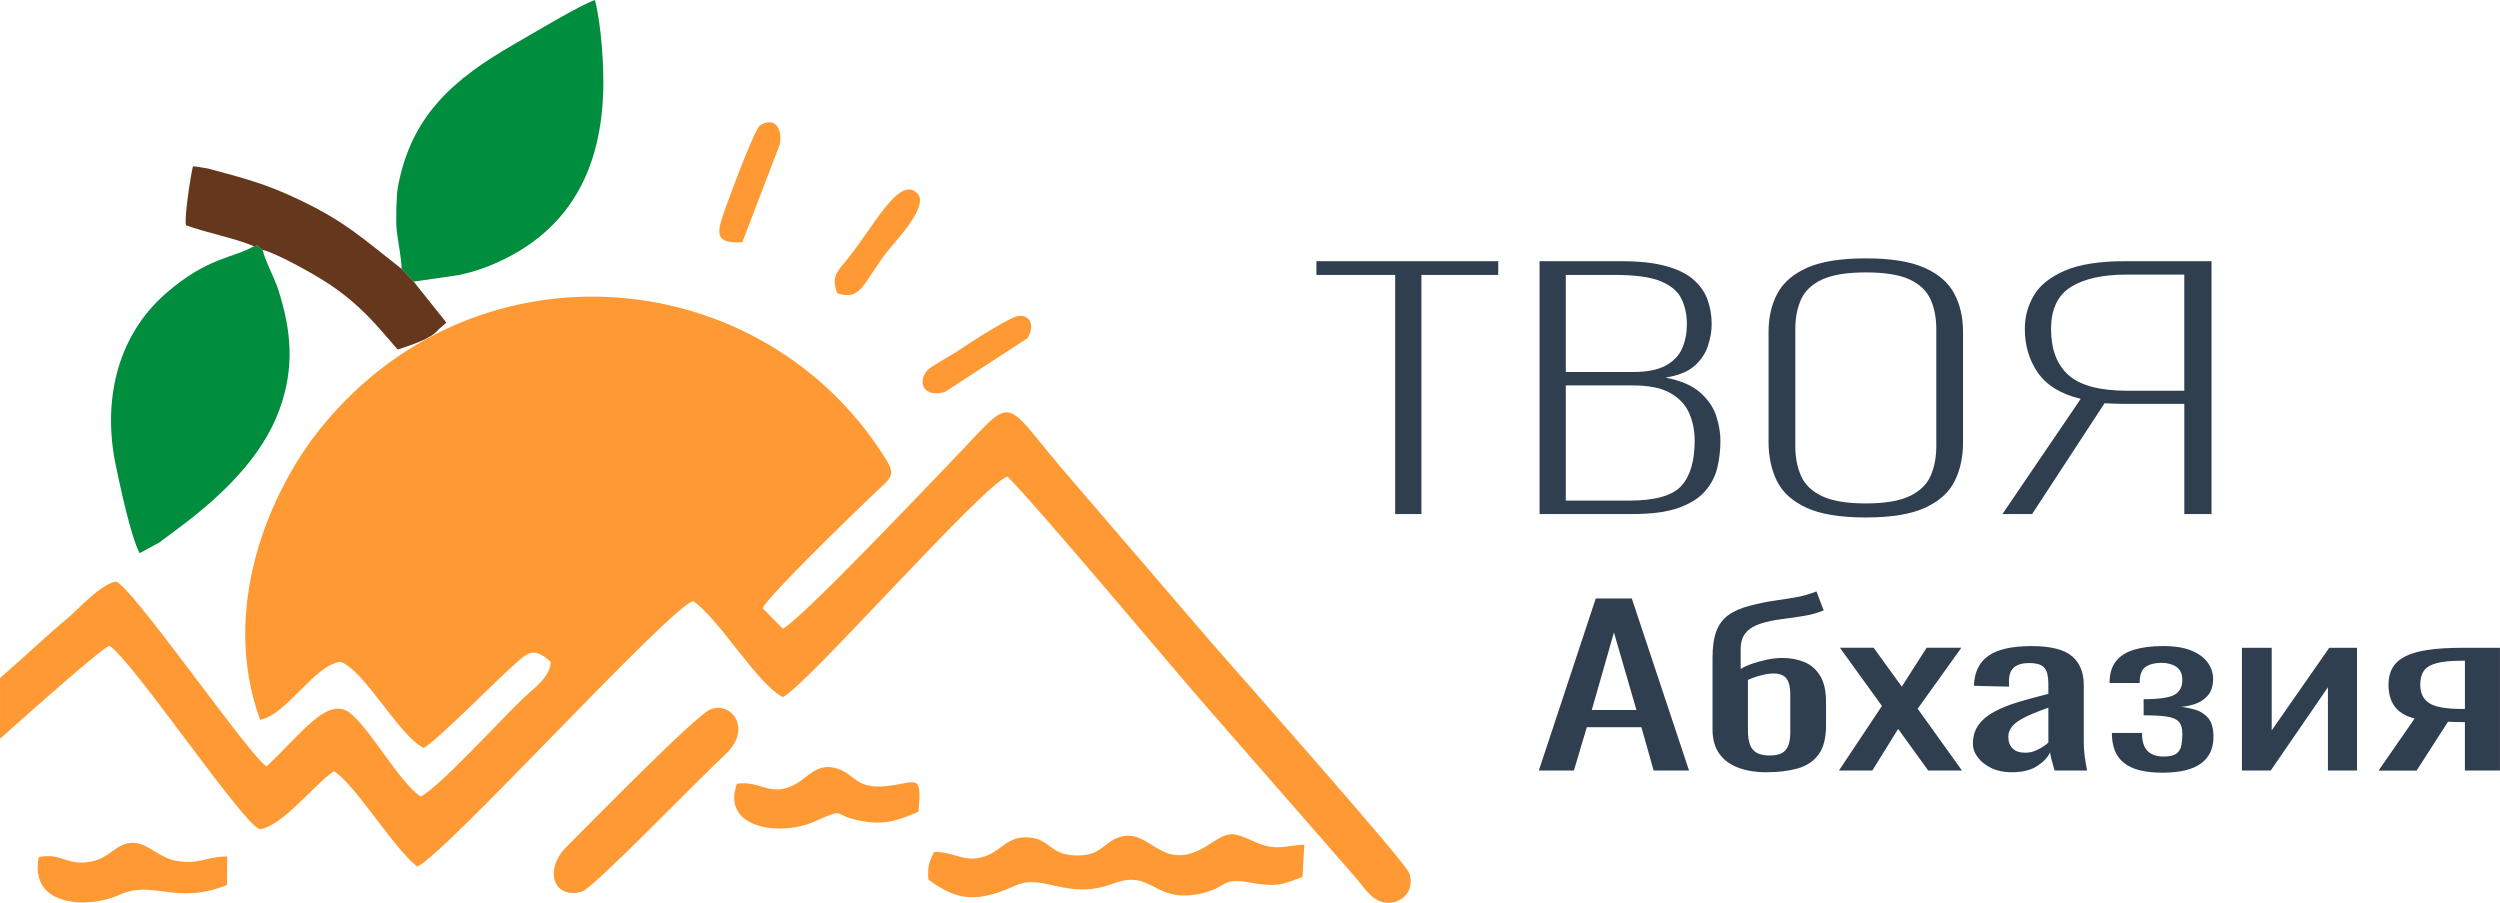 <?xml version="1.0" encoding="UTF-8"?> <svg xmlns="http://www.w3.org/2000/svg" xmlns:xlink="http://www.w3.org/1999/xlink" xmlns:xodm="http://www.corel.com/coreldraw/odm/2003" xml:space="preserve" width="71.496mm" height="25.819mm" version="1.1" style="shape-rendering:geometricPrecision; text-rendering:geometricPrecision; image-rendering:optimizeQuality; fill-rule:evenodd; clip-rule:evenodd" viewBox="0 0 2672.24 965.03"> <defs> <style type="text/css"> .fil2 {fill:#008D3E} .fil3 {fill:#65371C} .fil0 {fill:#FF9933} .fil1 {fill:#303F50;fill-rule:nonzero} </style> </defs> <g id="Слой_x0020_1">  <path class="fil0" d="M998.44 910.67c-4.35,9.26 -7.51,14.3 -6.01,29.61 32.33,23.69 52.95,24.25 93.54,6.08 29.17,-13.06 55.01,16.69 104.34,-2.02 42.88,-16.27 43.08,24.44 98.36,9.52 22.43,-6.05 17.72,-15.86 46.54,-10.65 28.78,5.2 34.37,2.8 57.04,-5.83l1.92 -34.49c-22.99,1.32 -30.39,6.97 -53.12,-3.11 -23.95,-10.63 -26.65,-11.65 -48.58,2.85 -51.67,34.18 -62.22,-19.57 -96.49,-7.59 -17.51,6.12 -19.02,20.3 -46.91,19.33 -26.91,-0.94 -26.48,-16.95 -48.11,-19.11 -23.65,-2.36 -29.47,13.12 -46.68,19.53 -23.21,8.65 -33.14,-4.46 -55.84,-4.13z"></path> <path class="fil0" d="M758.49 758.74c-16.55,7.75 -125.85,119.34 -152.84,146.26 -25.12,25.05 -13.53,57.17 16.7,47.86 12.19,-3.75 126.22,-121.91 152.54,-146.06 30.66,-28.13 5.85,-58.47 -16.4,-48.06z"></path> <path class="fil0" d="M787.66 837.74c-17.13,47.87 46.29,56.28 81.74,40.88 38.03,-16.52 16.17,-7.54 52.2,-0.94 25.74,4.71 40.96,-1.88 60.08,-10.02 4.16,-42.67 -2.24,-30.77 -33.87,-27.43 -33.34,3.51 -33.27,-12.42 -52.78,-18.65 -22.75,-7.25 -31.74,10.68 -47.26,17.97 -25.74,12.09 -35.23,-5.55 -60.11,-1.81z"></path> <path class="fil0" d="M41.38 916.19c-10.59,55.2 56.09,54.14 85.02,40.8 38.03,-17.54 60.13,11.28 116.18,-10.92l0.31 -30.53c-20.18,-0.47 -29.65,8.78 -53.89,4.74 -18.82,-3.14 -30.74,-18.83 -45.85,-19.33 -19.01,-0.63 -24.73,15.87 -45.55,19.94 -26.86,5.26 -31.06,-9.76 -56.22,-4.7z"></path> <path class="fil0" d="M894.93 313.51c25.51,8.47 27.46,-10.7 52.71,-43.73 7.98,-10.44 46,-49.06 33.06,-62.86 -19.45,-20.74 -47.62,36.96 -76.04,71.43 -10.26,12.44 -16.16,17.55 -9.73,35.17z"></path> <path class="fil0" d="M793.42 258.99l40.06 -104.56c3.31,-16.43 -5.15,-30.44 -21.04,-20.4 -6.44,4.07 -39.14,92.92 -41.95,103.16 -5.25,19.12 2.15,22.48 22.93,21.79z"></path> <path class="fil0" d="M1080.78 340.55c-20.58,10.52 -40.19,23.54 -60.1,36.53 -5.77,3.77 -27.03,15.53 -29.66,18.88 -11.82,15.04 -1.21,29.35 19.01,22.95l88.2 -57.36c9.69,-14.89 1,-30.43 -17.45,-21z"></path> <path class="fil0" d="M278.06 769.48c29.04,-5.97 57.17,-57.95 85.59,-62.09 25.67,8.46 62.72,79.04 89.14,92.11 14.89,-8.32 73.56,-68.23 96.1,-88.37 14.33,-12.8 21.04,-20.95 39.82,-3.57 -0.67,16.46 -18.83,28.74 -28.98,38.39 -24.5,23.28 -92.52,97.87 -110.37,105.51 -23.8,-17.55 -50.68,-67.61 -73.36,-87.81 -24.94,-22.21 -53.39,20.7 -91.21,55.57 -19.27,-12.32 -145.82,-195.7 -161.14,-197.51 -16.21,2.93 -38.6,28.22 -50.78,38.52 -18.04,15.28 -29.74,25.96 -47.27,41.85l-25.6 22.7 0 64.85c45.94,-40.96 106.87,-94.76 116.79,-99.45 24.86,15.48 144.49,193.54 161.14,196.17 24.39,-3.67 58.02,-48 78.86,-61.94 21.93,12.58 64.29,82.9 89.14,101.88 29.25,-12.23 267.47,-274.79 294.86,-283.83 27.82,18.62 67.86,88.15 96,102.72 26.27,-13.2 214.49,-227.79 240,-235.79 29.54,28.66 179.14,207.68 212.8,246.01l161.36 184.89c8.87,10.74 17.53,25.23 33.72,24.73 15.81,-0.49 27.92,-14.5 21.53,-32.03 -4.41,-12.08 -187.45,-218.58 -212.25,-247.17l-160 -186.25c-65.4,-77.65 -48.1,-77.69 -118.8,-4.53 -32.24,33.37 -157.72,165.74 -178.35,177.01l-21.66 -21.91c6.03,-13.32 100.99,-105.45 124.68,-127.61 12.8,-11.98 17.23,-15.34 7.33,-31.3 -130.25,-210.01 -435.27,-239.88 -602.55,-35.85 -57.83,70.55 -109.71,196.05 -66.54,314.1z"></path> <path class="fil1" d="M1491.29 549.47l0 -255.61 -84.19 0 0 -14.68 194.37 0 0 14.68 -82.12 0 0 255.61 -28.06 0zm154.36 0l0 -270.29 86.79 0c19.4,0 35.42,1.72 48.07,5.17 12.64,3.45 22.52,8.29 29.62,14.51 7.11,6.23 12.13,13.41 15.07,21.52 2.95,8.12 4.42,16.85 4.42,26.19 0,7.12 -1.3,14.74 -3.9,22.86 -2.59,8.12 -7.36,15.29 -14.29,21.52 -6.93,6.23 -17.32,10.46 -31.19,12.68 16.29,3.11 28.67,8.45 37.16,16.02 8.49,7.56 14.21,15.96 17.15,25.2 2.95,9.23 4.42,17.85 4.42,25.86 0,10.23 -1.13,20.02 -3.38,29.37 -2.25,9.34 -6.66,17.74 -13.25,25.19 -6.58,7.45 -16.03,13.35 -28.33,17.69 -12.3,4.34 -28.67,6.51 -49.11,6.51l-99.26 0zm28.06 -14.35l67.56 0c27.72,0 46.34,-5.23 55.87,-15.68 9.53,-10.46 14.29,-26.59 14.29,-48.39 0,-10.9 -1.99,-20.8 -5.98,-29.7 -3.98,-8.9 -10.74,-16.02 -20.27,-21.36 -9.52,-5.34 -22.78,-8.01 -39.76,-8.01l-71.72 0 0 123.13zm0 -137.48l71.2 0c15.59,0 27.55,-2.34 35.86,-7.01 8.32,-4.67 14.12,-10.84 17.41,-18.52 3.3,-7.67 4.94,-16.18 4.94,-25.53 0,-10.01 -1.9,-19.02 -5.71,-27.03 -3.81,-8.01 -11.17,-14.29 -22.09,-18.85 -10.92,-4.56 -27.46,-6.84 -49.63,-6.84l-51.98 0 0 103.78zm320.66 155.5c-27.37,0 -48.6,-3.5 -63.67,-10.51 -15.07,-7.01 -25.55,-16.57 -31.44,-28.7 -5.89,-12.12 -8.84,-25.86 -8.84,-41.21l0 -118.13c0,-15.35 3.12,-28.92 9.36,-40.71 6.24,-11.79 16.89,-21.02 31.96,-27.7 15.07,-6.68 35.94,-10.01 62.62,-10.01 26.68,0 47.55,3.33 62.62,10.01 15.07,6.67 25.73,15.91 31.96,27.7 6.23,11.79 9.36,25.36 9.36,40.71l0 118.46c0,15.35 -2.95,29.03 -8.84,41.04 -5.89,12.01 -16.37,21.52 -31.44,28.53 -15.07,7.01 -36.3,10.51 -63.67,10.51zm0 -15.01c20.09,0 35.6,-2.56 46.51,-7.68 10.92,-5.12 18.45,-12.29 22.61,-21.52 4.16,-9.23 6.24,-19.97 6.24,-32.2l0 -124.8c0,-12.24 -2.08,-22.92 -6.24,-32.04 -4.16,-9.12 -11.61,-16.18 -22.35,-21.19 -10.74,-5 -26.33,-7.51 -46.77,-7.51 -20.09,0 -35.6,2.5 -46.51,7.51 -10.91,5 -18.45,12.07 -22.61,21.19 -4.16,9.12 -6.24,19.8 -6.24,32.04l0 124.8c0,12.24 2.08,22.97 6.24,32.2 4.16,9.23 11.69,16.4 22.61,21.52 10.91,5.12 26.42,7.68 46.51,7.68zm146.04 11.34l83.68 -123.13c-21.13,-5.12 -36.38,-14.4 -45.73,-27.86 -9.36,-13.46 -14.03,-29.09 -14.03,-46.88 0,-12.91 3.21,-24.81 9.62,-35.71 6.41,-10.9 17.41,-19.75 33,-26.53 15.59,-6.78 37.25,-10.18 64.97,-10.18l91.99 0 0 270.29 -29.1 0 0 -117.79 -64.45 0c-3.12,0 -6.67,-0.06 -10.65,-0.17 -3.99,-0.11 -7.36,-0.28 -10.13,-0.5l-77.44 118.46 -31.7 0zm133.57 -131.81l60.81 0 0 -124.13 -61.85 0c-25.64,0 -45.48,4.45 -59.51,13.35 -14.03,8.9 -21.05,23.8 -21.05,44.72 0,21.8 6.24,38.26 18.71,49.39 12.48,11.12 33.44,16.68 62.89,16.68z"></path> <path class="fil2" d="M429.25 287.39l12.93 13.63 47.42 -6.88c17.8,-3.68 32.7,-8.9 49.63,-17.25 75.52,-37.29 103.23,-103.32 105.57,-179.56 0.77,-25.24 -1.88,-70.1 -8.88,-97.33 -14.81,4.81 -68.27,36.83 -85.6,46.77 -65.78,37.75 -111.18,76.81 -125.19,154.02 -1.42,7.81 -2.04,35.13 -1.31,43.3 1.13,12.61 5.41,31.74 5.42,43.3z"></path> <path class="fil2" d="M280.68 267.07c-8.77,-6.99 -4.79,-4.15 -9.21,-3.89 -22.84,13.1 -49.42,11.55 -93.83,50.13 -54.83,47.63 -67.65,118.93 -53.87,184.24 4.44,21.03 15.71,75.12 25.44,93.78l20.92 -11.37c7.55,-5.65 14.32,-10.65 22.04,-16.43 44.56,-33.34 87.76,-74.67 106.28,-125.05 16.85,-45.85 12.82,-85.13 -0.83,-128.27 -4.21,-13.29 -14.41,-31.67 -16.94,-43.13z"></path> <path class="fil3" d="M271.47 263.18c4.42,-0.26 0.44,-3.1 9.21,3.89 15.18,3.57 57.57,27.3 72.62,37.59 32.29,22.09 46.94,40.27 71.78,68.96 13.1,-4.5 35.28,-10.86 43.87,-21.65l8.22 -7.08 -34.98 -43.86 -12.93 -13.63c-44.68,-35.14 -60.89,-50.6 -109.24,-73.8 -36.55,-17.54 -61.26,-23.61 -97.81,-33.48l-13.95 -2.28c-0.43,-0.01 -1.38,0.01 -2.06,0.06 -2.74,11.1 -9.28,54.66 -7.5,62.89 21.74,8.04 50.79,13.21 72.78,22.4z"></path> <path class="fil1" d="M1644.86 823.66l60.83 -183.93 38.55 0 61.18 183.93 -37.84 0 -13.09 -46.32 -58.36 0 -13.79 46.32 -37.49 0zm56.59 -64.72l47.74 0 -24.05 -82.88 -23.69 82.88zm186.73 66.53c-11.79,0 -22.04,-1.7 -30.77,-5.11 -8.72,-3.4 -15.38,-8.48 -19.98,-15.21 -4.6,-6.74 -6.9,-15.1 -6.9,-25.09l0 -77.2c0,-11.5 1.36,-20.89 4.07,-28.16 2.71,-7.27 7.02,-13.02 12.91,-17.26 5.89,-4.24 13.56,-7.57 22.99,-9.99 9.9,-2.58 18.74,-4.39 26.53,-5.45 7.77,-1.06 15.26,-2.24 22.46,-3.52 7.19,-1.29 14.56,-3.37 22.1,-6.25l7.78 20.21c-6.6,2.72 -13.85,4.73 -21.75,6.02 -7.9,1.29 -15.74,2.42 -23.52,3.4 -7.78,0.99 -15.09,2.54 -21.93,4.66 -6.83,2.12 -12.14,5.34 -15.91,9.65 -3.77,4.31 -5.66,10.26 -5.66,17.82l0 21.12c3.07,-1.97 7.07,-3.82 12.03,-5.56 4.95,-1.74 10.32,-3.22 16.09,-4.43 5.77,-1.21 11.26,-1.82 16.44,-1.82 8.49,0 16.27,1.44 23.35,4.31 7.07,2.88 12.73,7.76 16.98,14.65 4.24,6.89 6.36,16.24 6.36,28.04l0 24.98c0,13.77 -2.71,24.26 -8.13,31.45 -5.42,7.19 -12.91,12.11 -22.46,14.76 -9.55,2.65 -20.56,3.97 -33.06,3.97zm3.53 -17.94c5.19,0 9.37,-0.8 12.56,-2.38 3.18,-1.59 5.54,-4.2 7.07,-7.83 1.53,-3.63 2.3,-8.48 2.3,-14.54l0 -39.73c0,-5.6 -0.59,-10.07 -1.77,-13.4 -1.18,-3.33 -3.06,-5.79 -5.66,-7.38 -2.59,-1.59 -6.13,-2.38 -10.61,-2.38 -2.36,0 -5.01,0.27 -7.96,0.8 -2.95,0.53 -6.01,1.29 -9.2,2.27 -3.18,0.98 -6.54,2.23 -10.08,3.75l0 54.05c0,6.36 0.76,11.5 2.3,15.44 1.53,3.94 4,6.81 7.42,8.63 3.42,1.82 7.96,2.72 13.62,2.72zm73.92 16.12l45.98 -69.03 -44.91 -62.22 36.07 0 30.06 41.55 26.52 -41.55 37.13 0 -46.68 65.17 47.39 66.08 -36.08 0 -32.18 -44.51 -27.59 44.51 -35.72 0zm184.25 1.82c-8.01,0 -15.09,-1.48 -21.22,-4.43 -6.13,-2.95 -10.96,-6.74 -14.5,-11.35 -3.54,-4.62 -5.3,-9.5 -5.3,-14.65 0,-8.17 2.12,-15.06 6.36,-20.66 4.24,-5.6 10.08,-10.33 17.51,-14.19 7.42,-3.86 16.03,-7.23 25.82,-10.11 9.78,-2.88 20.1,-5.68 30.95,-8.4l0 -9.31c0,-5.3 -0.47,-9.69 -1.42,-13.17 -0.94,-3.48 -2.89,-6.1 -5.83,-7.83 -2.95,-1.74 -7.37,-2.61 -13.26,-2.61 -5.18,0 -9.37,0.75 -12.55,2.27 -3.18,1.51 -5.48,3.67 -6.9,6.47 -1.41,2.8 -2.12,6.09 -2.12,9.88l0 6.59 -37.49 -0.91c0.47,-14.54 5.66,-25.24 15.56,-32.13 9.9,-6.89 25.23,-10.33 45.98,-10.33 20.28,0 34.66,3.56 43.15,10.67 8.49,7.12 12.73,17.41 12.73,30.88l0 59.94c0,4.09 0.18,8.02 0.53,11.81 0.36,3.79 0.83,7.31 1.42,10.56 0.59,3.25 1.12,6.32 1.59,9.19l-34.66 0c-0.71,-2.42 -1.6,-5.49 -2.65,-9.19 -1.06,-3.71 -1.83,-7.08 -2.3,-10.11 -2.36,5.15 -6.89,9.95 -13.62,14.42 -6.72,4.47 -15.97,6.7 -27.76,6.7zm14.86 -20.89c3.77,0 7.31,-0.68 10.61,-2.04 3.3,-1.36 6.25,-2.92 8.84,-4.65 2.6,-1.74 4.37,-3.14 5.31,-4.2l0 -37.24c-5.9,2.12 -11.44,4.24 -16.62,6.36 -5.19,2.12 -9.73,4.35 -13.62,6.7 -3.89,2.35 -6.96,5 -9.19,7.95 -2.24,2.95 -3.37,6.32 -3.37,10.1 0,5.3 1.54,9.46 4.6,12.49 3.07,3.03 7.54,4.54 13.44,4.54zm147.12 21.35c-9.43,0 -17.56,-0.83 -24.4,-2.5 -6.83,-1.66 -12.49,-4.28 -16.98,-7.83 -4.48,-3.56 -7.78,-7.98 -9.9,-13.28 -2.12,-5.3 -3.18,-11.58 -3.18,-18.85l32.19 0c0,8.93 2,15.37 6.01,19.3 4.01,3.94 9.67,5.9 16.98,5.9 6.36,0 10.96,-1.06 13.79,-3.18 2.83,-2.12 4.6,-5.03 5.3,-8.74 0.71,-3.71 1.06,-7.83 1.06,-12.38 0,-5.75 -1.23,-10.03 -3.71,-12.83 -2.48,-2.8 -6.72,-4.65 -12.74,-5.56 -6.01,-0.91 -14.32,-1.36 -24.93,-1.36l0 -17.26c16.51,0 27.53,-1.59 33.07,-4.77 5.54,-3.18 8.3,-8.4 8.3,-15.67 0,-6.51 -2.12,-11.2 -6.36,-14.08 -4.25,-2.88 -9.55,-4.32 -15.91,-4.32 -7.08,0 -12.73,1.44 -16.98,4.32 -4.24,2.87 -6.37,8.63 -6.37,17.26l-32.18 0c0,-9.84 2.3,-17.64 6.9,-23.39 4.59,-5.75 11.19,-9.88 19.81,-12.38 8.6,-2.5 18.68,-3.75 30.23,-3.75 12.73,0 23.05,1.66 30.95,4.99 7.9,3.33 13.67,7.68 17.33,13.06 3.66,5.37 5.48,11.01 5.48,16.92 0,7.57 -1.83,13.47 -5.48,17.71 -3.66,4.24 -8.13,7.27 -13.44,9.09 -5.3,1.82 -10.43,2.87 -15.38,3.18 5.19,0.61 10.44,1.7 15.74,3.29 5.3,1.59 9.79,4.54 13.44,8.85 3.65,4.32 5.48,11.01 5.48,20.1 0,12.41 -4.48,21.88 -13.44,28.38 -8.96,6.51 -22.52,9.77 -40.67,9.77zm84.53 -2.27l0 -131.25 31.82 0 0 88.33 61.54 -88.33 29.71 0 0 131.25 -31.13 0 0 -89.01 -61.18 89.01 -30.76 0zm146.06 0l38.55 -55.63c-6.6,-1.67 -11.97,-4.16 -16.1,-7.49 -4.12,-3.33 -7.13,-7.42 -9.02,-12.26 -1.89,-4.84 -2.83,-10.29 -2.83,-16.35 0,-6.96 1.41,-12.94 4.24,-17.94 2.83,-4.99 7.31,-9.08 13.44,-12.26 6.13,-3.18 14.26,-5.53 24.4,-7.04 10.14,-1.51 22.63,-2.27 37.49,-2.27l39.61 0 0 131.25 -37.49 0 0 -51.77c-3.77,0 -6.96,-0.04 -9.55,-0.11 -2.59,-0.07 -5.42,-0.19 -8.49,-0.34l-33.6 52.23 -40.67 0zm88.06 -65.85c0.47,0 1.24,0 2.3,0 1.06,0 1.71,0 1.95,0l0 -51.55c-0.24,0 -0.89,0 -1.95,0 -1.06,0 -1.71,0 -1.94,0 -11.08,0 -19.87,0.87 -26.35,2.61 -6.48,1.74 -11.03,4.47 -13.62,8.17 -2.6,3.71 -3.89,8.67 -3.89,14.88 0,8.63 3.01,15.06 9.02,19.3 6.01,4.24 17.51,6.43 34.48,6.59z"></path> </g> </svg> 